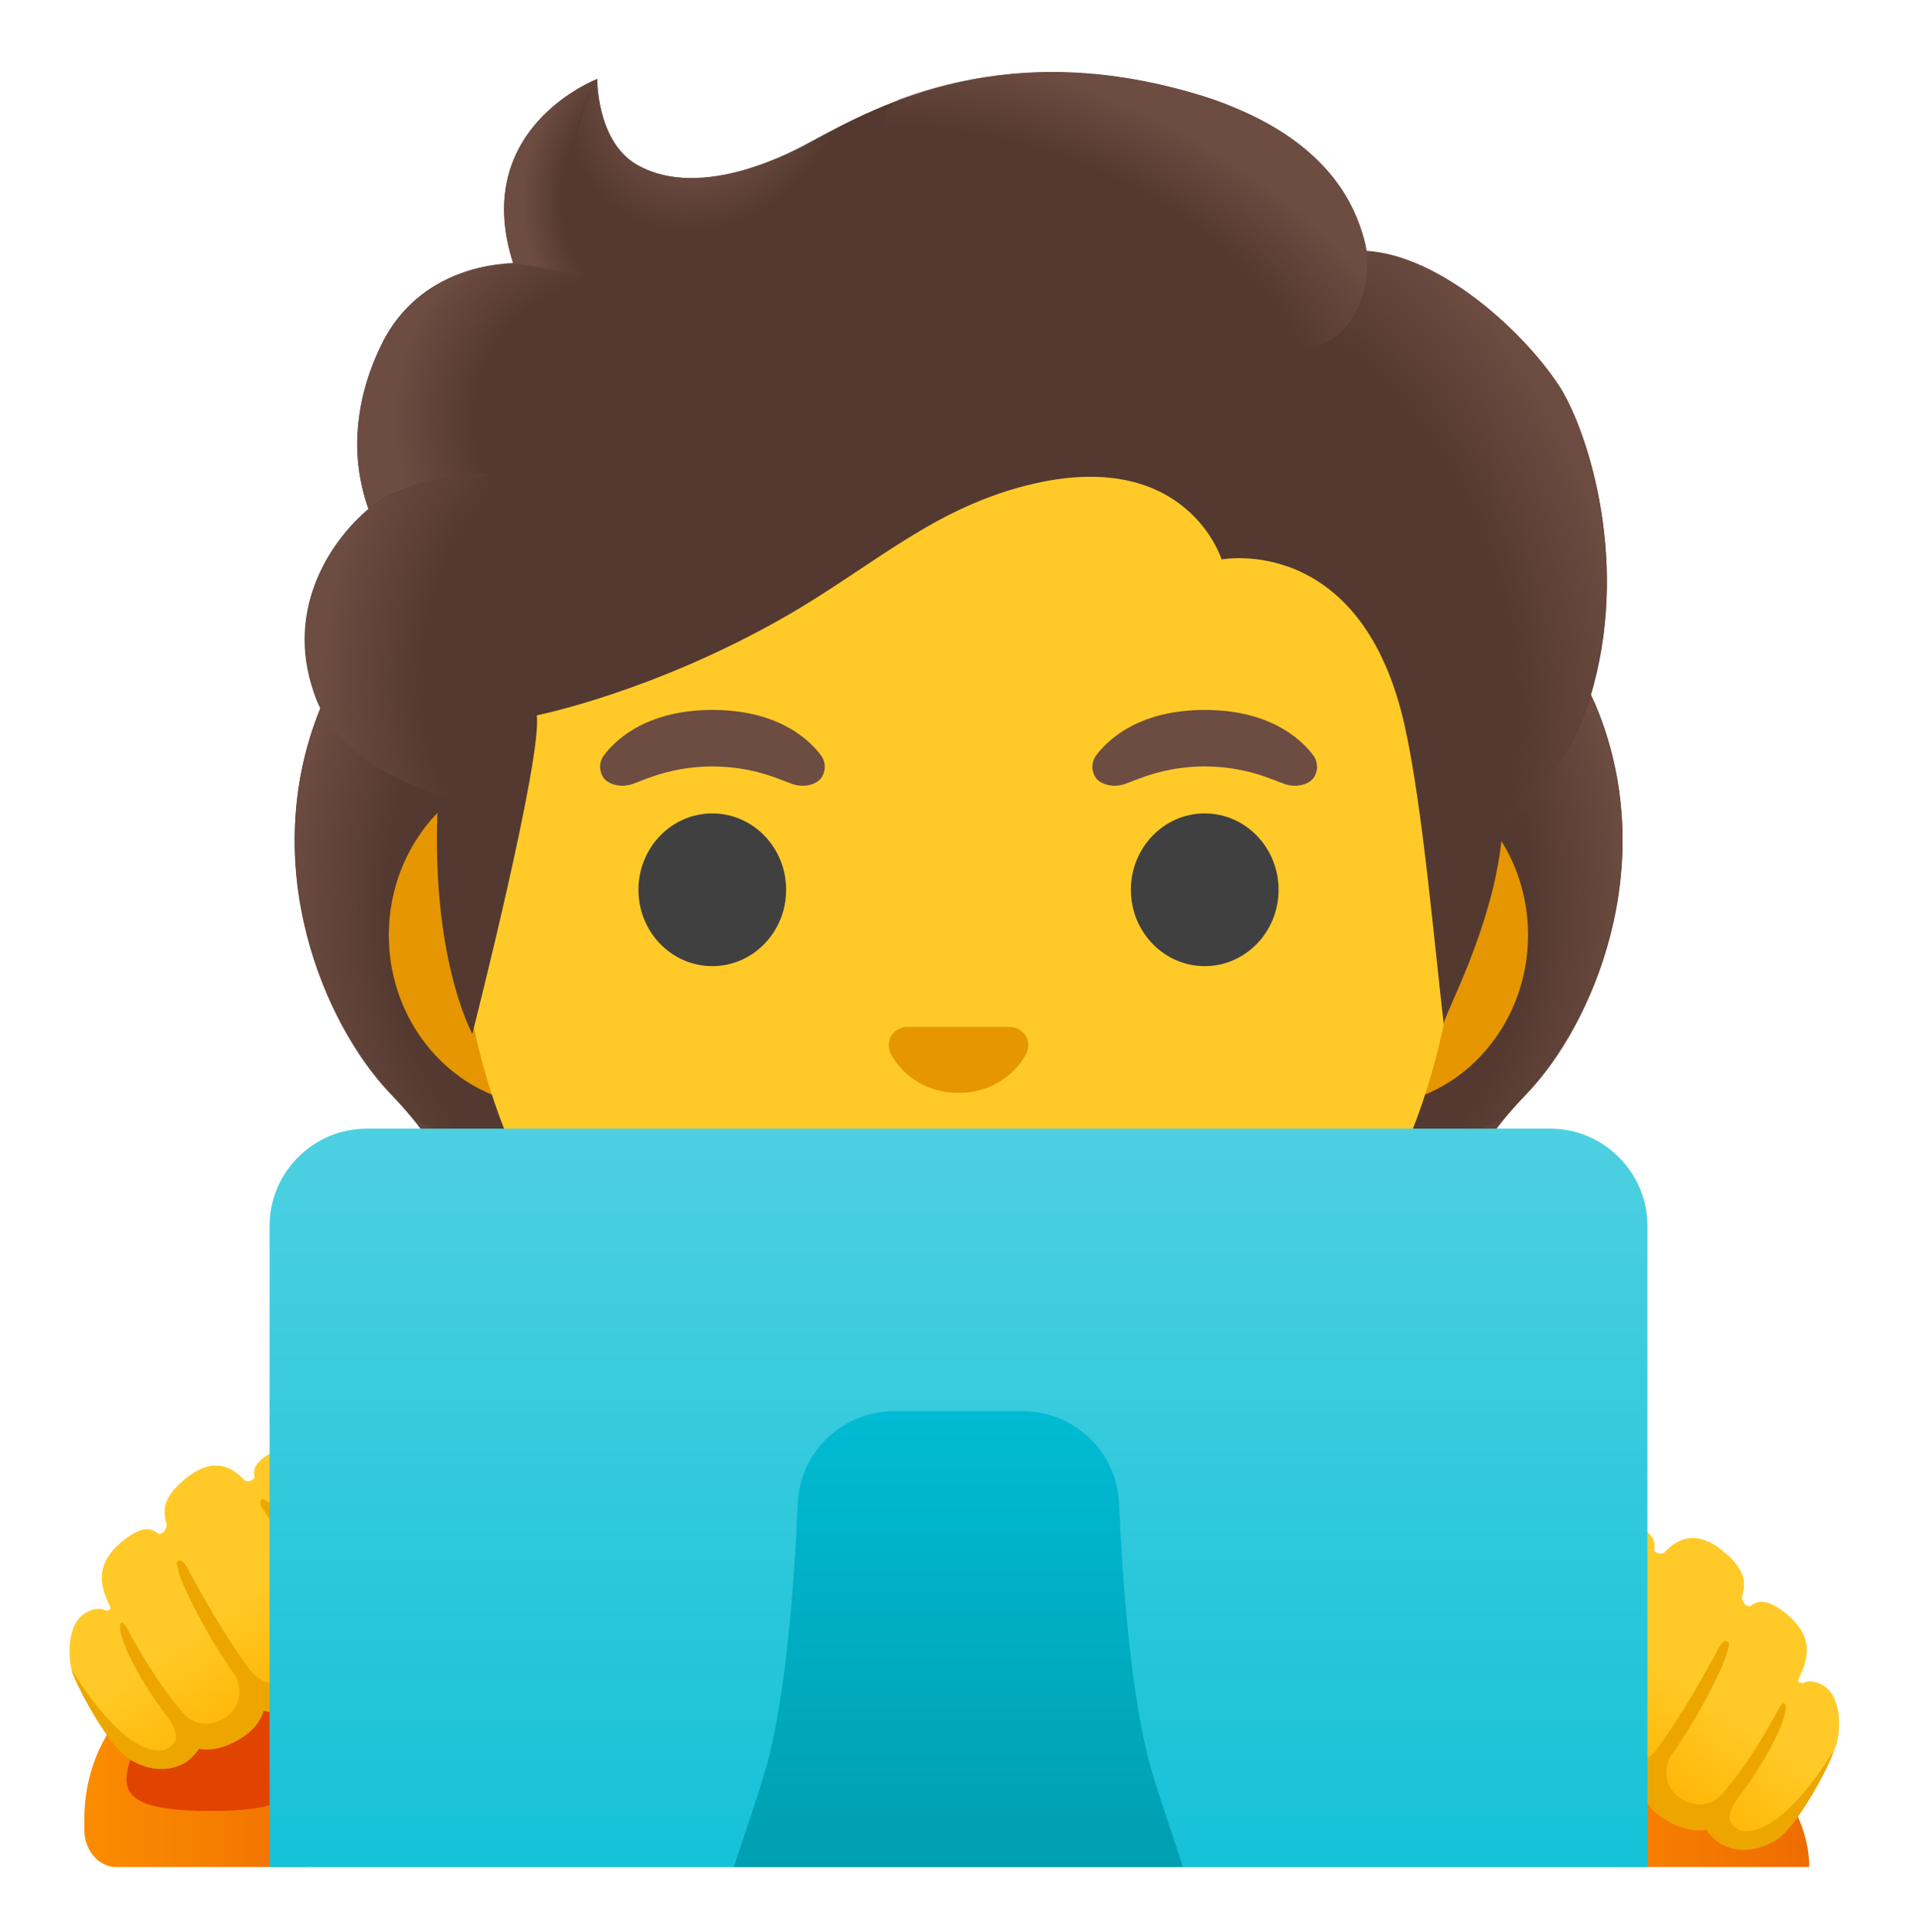<svg width="128" height="129" viewBox="0 0 128 129" fill="none" xmlns="http://www.w3.org/2000/svg">
<g id="technologist">
<g id="face">
<path id="hair_3_" d="M98.9 80.462C97.65 78.192 99.24 75.882 101.96 73.022C106.27 68.482 110.96 57.952 106.6 47.262C106.63 47.202 105.74 45.402 105.77 45.342L103.98 45.252C103.41 45.172 83.72 45.132 64.01 45.132C44.3 45.132 24.61 45.172 24.04 45.252C24.04 45.252 21.39 47.202 21.41 47.262C17.06 57.952 21.74 68.482 26.05 73.022C28.76 75.882 30.35 78.192 29.11 80.462C27.9 82.672 24.3 82.992 24.3 82.992C24.3 82.992 25.13 85.252 27.13 86.472C28.98 87.602 31.26 87.862 32.83 87.902C32.83 87.902 38.98 96.412 55.06 96.412H64.01H72.96C89.04 96.412 95.19 87.902 95.19 87.902C96.76 87.862 99.04 87.602 100.89 86.472C102.89 85.252 103.72 82.992 103.72 82.992C103.72 82.992 100.11 82.662 98.9 80.462Z" fill="#543930"/>
<g id="hairHighlights_1_">
<path id="Vector" d="M63.991 96.402V86.962L92.561 84.702L95.161 87.902C95.161 87.902 89.011 96.412 72.931 96.412L63.991 96.402Z" fill="url(#paint0_radial_243_440)"/>
<path id="Vector_2" d="M95.101 83.772C90.821 77.272 100.311 74.842 100.311 74.842L100.321 74.852C98.671 76.902 97.921 78.692 98.891 80.462C100.101 82.672 103.701 82.992 103.701 82.992C103.701 82.992 98.791 87.352 95.101 83.772Z" fill="url(#paint1_radial_243_440)"/>
<path id="Vector_3" d="M106.621 47.262C110.871 57.612 106.401 68.272 102.211 72.772C101.641 73.392 99.201 75.782 98.641 77.692C98.641 77.692 89.101 64.382 86.251 56.562C85.681 54.982 85.151 53.362 85.081 51.682C85.031 50.422 85.221 48.922 85.951 47.852C86.841 46.542 106.111 46.152 106.111 46.152C106.111 46.162 106.621 47.262 106.621 47.262Z" fill="url(#paint2_radial_243_440)"/>
<path id="Vector_4" d="M21.401 47.262C17.151 57.612 21.621 68.272 25.811 72.772C26.391 73.392 28.821 75.782 29.381 77.692C29.381 77.692 38.921 64.382 41.771 56.562C42.351 54.982 42.871 53.362 42.941 51.682C42.991 50.422 42.801 48.922 42.071 47.852C41.181 46.542 40.141 46.892 38.631 46.892C35.751 46.892 23.141 46.152 22.161 46.152C22.171 46.162 21.401 47.262 21.401 47.262Z" fill="url(#paint3_radial_243_440)"/>
<path id="Vector_5" d="M64.031 96.402V86.962L35.461 84.702L32.861 87.902C32.861 87.902 39.011 96.412 55.091 96.412L64.031 96.402Z" fill="url(#paint4_radial_243_440)"/>
<path id="Vector_6" d="M32.921 83.772C37.201 77.272 27.711 74.842 27.711 74.842L27.701 74.852C29.351 76.902 30.101 78.692 29.131 80.462C27.921 82.672 24.321 82.992 24.321 82.992C24.321 82.992 29.231 87.352 32.921 83.772Z" fill="url(#paint5_radial_243_440)"/>
</g>
<g id="ears_2_">
<path id="Vector_7" d="M91.33 51.042H36.67C30.78 51.042 25.96 56.172 25.96 62.452C25.96 68.732 30.78 73.862 36.67 73.862H91.32C97.21 73.862 102.03 68.722 102.03 62.452C102.04 56.182 97.22 51.042 91.33 51.042Z" fill="#E59600"/>
</g>
<g id="head_1_">
<path id="Vector_8" d="M64.001 11.682C46.6 11.682 30.48 30.292 30.48 57.082C30.48 83.722 47.09 96.892 64.001 96.892C80.91 96.892 97.52 83.722 97.52 57.082C97.52 30.292 81.4 11.682 64.001 11.682Z" fill="#FFCA28"/>
</g>
<g id="eyebrows_2_">
<path id="Vector_9" d="M54.801 50.422C53.871 49.192 51.731 47.412 47.571 47.412C43.411 47.412 41.261 49.202 40.341 50.422C39.931 50.962 40.031 51.592 40.321 51.972C40.581 52.322 41.361 52.652 42.221 52.362C43.081 52.072 44.761 51.202 47.571 51.182C50.381 51.202 52.061 52.072 52.921 52.362C53.781 52.652 54.561 52.332 54.821 51.972C55.101 51.602 55.211 50.972 54.801 50.422Z" fill="#6D4C41"/>
<path id="Vector_10" d="M87.671 50.422C86.741 49.192 84.601 47.412 80.441 47.412C76.281 47.412 74.131 49.202 73.211 50.422C72.801 50.962 72.901 51.592 73.191 51.972C73.451 52.322 74.231 52.652 75.091 52.362C75.951 52.072 77.631 51.202 80.441 51.182C83.251 51.202 84.931 52.072 85.791 52.362C86.651 52.652 87.431 52.332 87.691 51.972C87.971 51.602 88.081 50.972 87.671 50.422Z" fill="#6D4C41"/>
</g>
<g id="eyes_2_">
<path id="Vector_11" d="M47.561 64.522C50.284 64.522 52.491 62.239 52.491 59.422C52.491 56.606 50.284 54.322 47.561 54.322C44.838 54.322 42.631 56.606 42.631 59.422C42.631 62.239 44.838 64.522 47.561 64.522Z" fill="#404040"/>
<path id="Vector_12" d="M80.441 64.522C83.163 64.522 85.371 62.239 85.371 59.422C85.371 56.606 83.163 54.322 80.441 54.322C77.718 54.322 75.511 56.606 75.511 59.422C75.511 62.239 77.718 64.522 80.441 64.522Z" fill="#404040"/>
</g>
<path id="mouth_2_" d="M72.421 76.752C69.241 78.642 58.791 78.642 55.611 76.752C53.781 75.662 51.911 77.332 52.671 78.992C53.421 80.622 59.111 84.412 64.041 84.412C68.971 84.412 74.591 80.622 75.341 78.992C76.091 77.332 74.251 75.662 72.421 76.752Z" fill="#795548"/>
<path id="nose_2_" d="M67.861 68.662C67.751 68.622 67.651 68.592 67.541 68.582H60.461C60.351 68.592 60.241 68.622 60.141 68.662C59.501 68.922 59.151 69.582 59.451 70.292C59.751 71.002 61.161 72.982 64.001 72.982C66.841 72.982 68.251 70.992 68.551 70.292C68.851 69.592 68.501 68.922 67.861 68.662Z" fill="#E59600"/>
<path id="hair" d="M104.07 25.722C101.63 22.032 96.16 17.082 91.25 16.752C90.46 12.032 85.41 8.032 80.52 6.482C67.29 2.292 58.68 6.992 54.06 9.512C53.1 10.032 46.89 13.482 42.55 11.012C39.83 9.462 39.88 5.272 39.88 5.272C39.88 5.272 31.36 8.522 34.27 17.572C31.34 17.692 27.5 18.932 25.47 23.042C23.05 27.942 23.91 32.032 24.61 33.992C22.09 36.132 18.92 40.682 21.09 46.592C22.73 51.042 29.26 53.092 29.26 53.092C28.64 63.832 31.54 69.042 31.54 69.042C31.54 69.042 36.23 50.592 35.84 47.772C35.84 47.772 43.6 46.232 52.41 41.192C58.36 37.782 62.43 33.792 69.12 32.282C79.3 29.992 81.57 37.362 81.57 37.362C81.57 37.362 90.99 35.552 93.83 48.632C95 54.012 95.76 62.932 96.4 68.402C96.34 67.922 99.64 62.072 100.26 56.072C100.42 54.522 104.6 52.472 106.4 45.812C108.79 36.932 105.84 28.392 104.07 25.722Z" fill="#543930"/>
<g id="hairHighlights">
<path id="Vector_13" d="M100.221 56.112C100.381 54.562 104.561 52.512 106.361 45.852C106.551 45.142 106.711 44.422 106.861 43.702C108.321 35.612 105.701 28.182 104.071 25.722C101.811 22.312 96.971 17.832 92.38 16.912C91.981 16.862 91.591 16.812 91.221 16.792C91.221 16.792 91.55 18.942 90.68 20.652C89.561 22.872 87.27 23.402 87.27 23.402C99.24 35.372 98.391 45.402 100.221 56.112Z" fill="url(#paint6_radial_243_440)"/>
<path id="Vector_14" d="M56.95 8.002C55.85 8.532 54.89 9.062 54.05 9.512C53.09 10.032 46.88 13.482 42.54 11.012C39.87 9.492 39.87 5.432 39.87 5.292C38.64 6.862 34.92 18.072 45.8 18.822C50.49 19.142 53.38 15.052 55.1 11.592C55.72 10.322 56.69 8.492 56.95 8.002Z" fill="url(#paint7_radial_243_440)"/>
<path id="Vector_15" d="M79.16 6.082C86.48 8.062 90.39 11.952 91.24 16.762C91.5 18.242 92.01 31.842 66.01 16.362C56.34 10.602 58.98 7.002 60.11 6.592C64.53 4.992 70.96 3.862 79.16 6.082Z" fill="url(#paint8_radial_243_440)"/>
<path id="Vector_16" d="M39.84 5.292C39.83 5.302 39.81 5.302 39.78 5.322C39.78 5.322 39.78 5.322 39.77 5.322C38.84 5.712 31.53 9.102 34.26 17.582L42.04 18.832C35.15 11.852 39.87 5.282 39.87 5.282C39.87 5.282 39.85 5.282 39.84 5.292Z" fill="url(#paint9_radial_243_440)"/>
<path id="Vector_17" d="M39.07 18.342L34.26 17.572C34.07 17.572 33.43 17.632 33.08 17.682C30.37 18.062 27.18 19.462 25.45 23.042C23.59 26.902 23.64 30.212 24.15 32.422C24.3 33.162 24.6 34.002 24.6 34.002C24.6 34.002 26.98 31.742 32.65 31.592L39.07 18.342Z" fill="url(#paint10_radial_243_440)"/>
<path id="Vector_18" d="M24.37 34.192C22 36.292 18.81 40.982 21.16 46.802C22.93 51.192 29.25 53.092 29.25 53.092C29.25 53.112 30.51 53.492 31.16 53.492L32.64 31.592C29.61 31.592 26.7 32.502 24.82 33.812C24.85 33.842 24.36 34.162 24.37 34.192Z" fill="url(#paint11_radial_243_440)"/>
</g>
</g>
<g id="sleeve">
<g id="Group">
<path id="Vector_19" d="M7.63 124.683H20.46C21.58 124.593 22.47 123.502 22.47 122.162V121.512C22.47 117.932 20.86 114.803 18.45 113.062C18.45 113.213 18.46 113.362 18.46 113.512C18.46 117.612 16.48 120.933 14.05 120.933C11.62 120.933 9.64 117.612 9.64 113.512C9.64 113.362 9.65 113.213 9.65 113.062C7.24 114.812 5.63 117.932 5.63 121.512V122.162C5.62 123.512 6.51 124.593 7.63 124.683Z" fill="url(#paint12_linear_243_440)"/>
</g>
<g id="Group_2">
<path id="Vector_20" d="M14.05 120.942C23.05 120.942 18.46 117.622 18.46 113.522C18.46 113.372 18.45 113.222 18.45 113.072C17.17 112.142 15.66 111.592 14.05 111.592C12.44 111.592 10.93 112.142 9.65 113.072C9.64 113.222 9.64 113.372 9.64 113.522C9.63 117.622 5 120.942 14.05 120.942Z" fill="#E14301"/>
</g>
</g>
<g id="hand_1_">
<path id="Vector_21" d="M27.98 107.502C27.87 104.662 25.75 98.802 22.98 98.312C22.81 98.282 22.66 98.202 22.57 98.062C22.13 97.392 20.72 95.592 18.14 97.012C17.18 97.542 16.84 98.012 17 98.692C16.88 98.832 16.66 99.002 16.34 98.872C15.3 97.712 14.02 97.472 12.53 98.632C10.84 99.952 10.84 100.892 11.14 101.822L11.13 101.832C11.13 101.832 11.06 102.482 10.57 102.432C10.06 101.992 9.45 101.992 8.48 102.692C5.88 104.572 6.95 106.352 7.39 107.402C7.33 107.502 7.23 107.572 7.07 107.562C6.73 107.382 6.3 107.382 5.72 107.712C4.34 108.502 4.54 111.102 4.93 111.952C5.36 112.882 7.73 116.142 8.54 117.062C8.73 117.272 8.96 117.422 9.21 117.522C9.18 117.512 9.15 117.502 9.13 117.492C9.84 117.932 11.08 118.462 12.29 117.712C12.29 117.712 13.06 117.152 13.13 116.562C14.44 117.292 16.25 115.932 16.25 115.932C17.1 115.282 17.32 114.552 17.29 113.922C17.72 114.182 18.19 114.282 18.64 114.292C20 114.332 21.25 113.532 21.25 113.532C23.2 112.422 23.59 111.262 23.58 110.492C24.59 111.122 25.84 110.652 25.84 110.652C28.05 109.652 27.98 107.502 27.98 107.502Z" fill="url(#paint13_linear_243_440)"/>
</g>
<g id="Group_3">
<path id="Vector_22" d="M107.96 124.682H120.8C120.8 124.682 121.36 114.892 105.64 114.422C89.91 113.962 107.96 124.682 107.96 124.682Z" fill="url(#paint14_linear_243_440)"/>
</g>
<g id="hand">
<path id="Vector_23" d="M99.46 112.342C99.57 109.502 101.69 103.642 104.46 103.152C104.63 103.122 104.78 103.042 104.87 102.902C105.31 102.232 106.72 100.432 109.3 101.852C110.26 102.382 110.6 102.852 110.44 103.532C110.56 103.672 110.78 103.842 111.1 103.712C112.14 102.552 113.42 102.312 114.91 103.472C116.6 104.792 116.6 105.732 116.3 106.662L116.31 106.672C116.31 106.672 116.38 107.322 116.87 107.272C117.38 106.832 117.99 106.832 118.96 107.532C121.56 109.412 120.49 111.192 120.05 112.242C120.11 112.342 120.2 112.412 120.37 112.402C120.71 112.222 121.14 112.222 121.72 112.552C123.1 113.342 122.9 115.942 122.51 116.792C122.08 117.722 119.72 120.982 118.9 121.902C118.71 122.112 118.48 122.262 118.23 122.362C118.26 122.352 118.29 122.342 118.31 122.332C117.6 122.772 116.36 123.302 115.15 122.552C115.15 122.552 114.38 121.992 114.31 121.402C113 122.132 111.19 120.772 111.19 120.772C110.34 120.122 110.12 119.392 110.15 118.762C109.72 119.022 109.25 119.122 108.8 119.132C107.44 119.172 106.19 118.372 106.19 118.372C104.24 117.262 103.85 116.102 103.86 115.332C102.85 115.962 101.6 115.492 101.6 115.492C99.39 114.492 99.46 112.342 99.46 112.342Z" fill="url(#paint15_linear_243_440)"/>
</g>
<path id="tone_1_" d="M116.24 122.262C116.07 122.172 115.91 122.072 115.76 121.942C115.74 121.922 115.71 121.902 115.69 121.872C115.41 121.562 115.33 121.062 116.06 120.062C118.06 117.412 118.85 115.432 118.85 115.432C119.4 114.042 119.2 113.812 119.2 113.812C119.01 113.502 118.62 114.402 118.62 114.402C116.64 117.972 115.28 119.532 114.69 120.112C114.66 120.132 114.63 120.152 114.6 120.162C114.49 120.232 114.37 120.302 114.24 120.352C114.19 120.372 114.13 120.392 114.08 120.412C113.97 120.452 113.85 120.472 113.73 120.492C113.67 120.502 113.61 120.512 113.54 120.512C113.41 120.512 113.28 120.502 113.14 120.472C113.08 120.462 113.02 120.462 112.96 120.442C112.76 120.382 112.55 120.312 112.34 120.182C112.24 120.122 112.15 120.062 112.06 119.992C112.02 119.952 111.97 119.912 111.93 119.872C111.89 119.832 111.84 119.792 111.8 119.752C111.75 119.692 111.7 119.622 111.65 119.562C111.63 119.532 111.6 119.502 111.58 119.462C111.53 119.382 111.49 119.302 111.45 119.212C111.44 119.182 111.42 119.152 111.41 119.122C111.37 119.032 111.35 118.932 111.33 118.832C111.32 118.802 111.31 118.772 111.3 118.742C111.28 118.642 111.28 118.532 111.27 118.432C111.27 118.392 111.26 118.362 111.26 118.332C111.26 118.222 111.28 118.112 111.3 118.002C111.31 117.962 111.31 117.922 111.32 117.872C111.34 117.762 111.39 117.652 111.43 117.532C111.45 117.482 111.46 117.432 111.48 117.392C113.76 114.172 114.94 111.362 114.94 111.362C115.32 110.582 115.46 109.762 115.46 109.762C115.21 109.302 114.81 109.972 114.81 109.972C112.21 114.812 110.67 116.752 110.67 116.752C110.67 116.752 109.46 118.862 106.81 117.282C106.81 117.282 105.5 116.442 105.28 115.852C105.09 115.362 104.97 114.492 105.64 113.252C105.64 113.252 107.23 110.002 109.85 105.912C109.85 105.912 110.02 105.272 109.43 105.632C108.97 105.912 108.64 106.492 108.48 106.672C108.48 106.672 106.93 108.742 104.68 112.872C104.68 112.872 104.18 113.822 103.6 114.292C103.03 114.532 102.31 114.442 101.52 113.852C99.81 112.572 100.45 110.782 101.4 108.942C101.92 107.942 103.11 105.692 104.24 103.892C104.35 103.852 104.46 103.812 104.57 103.792C104.93 103.732 105.22 103.542 105.4 103.262C106.3 101.892 105.59 100.652 104.33 102.562C101.17 103.102 98.93 109.282 98.82 112.332C98.82 112.442 98.77 114.922 101.33 116.062C101.41 116.092 102.34 116.432 103.34 116.202C103.59 117.032 104.27 118.002 105.86 118.912C105.89 118.932 107.28 119.782 108.8 119.762C109.08 119.752 109.36 119.722 109.62 119.652C109.78 120.172 110.12 120.742 110.8 121.262C110.88 121.322 112.44 122.492 113.94 122.192C114.23 122.652 114.65 122.972 114.76 123.052C115.22 123.342 115.71 123.492 116.21 123.532H116.66C117.3 123.492 117.97 123.272 118.63 122.862C118.64 122.862 118.64 122.852 118.65 122.852C120.2 121.792 122.43 117.362 122.43 116.912C122.43 116.902 119.07 122.742 116.24 122.262Z" fill="#EDA600"/>
<path id="tone" d="M28.43 106.942C28.31 103.892 26.07 97.712 22.92 97.172C21.67 95.262 20.95 96.502 21.85 97.872C22.03 98.152 22.33 98.332 22.68 98.402C22.79 98.422 22.9 98.462 23.01 98.502C24.14 100.302 25.33 102.562 25.85 103.552C26.8 105.382 27.43 107.172 25.73 108.462C24.94 109.052 24.23 109.142 23.65 108.902C23.08 108.432 22.57 107.482 22.57 107.482C20.32 103.352 18.77 101.282 18.77 101.282C18.61 101.102 18.29 100.532 17.82 100.242C17.23 99.882 17.4 100.522 17.4 100.522C20.02 104.602 21.61 107.862 21.61 107.862C22.29 109.102 22.17 109.972 21.97 110.462C21.75 111.052 20.44 111.892 20.44 111.892C17.8 113.472 16.58 111.362 16.58 111.362C16.58 111.362 15.03 109.422 12.44 104.582C12.44 104.582 12.03 103.912 11.79 104.372C11.79 104.372 11.93 105.192 12.31 105.972C12.31 105.972 13.49 108.772 15.77 112.002C15.79 112.052 15.8 112.102 15.82 112.142C15.86 112.252 15.9 112.372 15.93 112.482C15.94 112.522 15.94 112.562 15.95 112.612C15.97 112.722 15.99 112.832 15.99 112.942C15.99 112.982 15.98 113.012 15.98 113.042C15.98 113.152 15.97 113.252 15.95 113.352C15.94 113.382 15.93 113.412 15.93 113.442C15.91 113.542 15.88 113.642 15.84 113.732C15.83 113.762 15.81 113.792 15.8 113.822C15.76 113.902 15.72 113.992 15.67 114.072C15.65 114.102 15.62 114.132 15.6 114.172C15.55 114.242 15.5 114.302 15.45 114.362C15.41 114.402 15.36 114.442 15.32 114.482C15.28 114.522 15.24 114.562 15.19 114.602C15.1 114.672 15 114.742 14.91 114.792C14.69 114.912 14.48 115.002 14.29 115.052C14.23 115.072 14.17 115.072 14.1 115.082C13.96 115.102 13.83 115.122 13.7 115.122C13.64 115.122 13.57 115.112 13.51 115.102C13.39 115.082 13.27 115.062 13.16 115.022C13.11 115.002 13.05 114.982 13 114.962C12.88 114.912 12.76 114.842 12.64 114.772C12.61 114.752 12.58 114.742 12.55 114.722C11.96 114.142 10.6 112.582 8.62 109.012C8.62 109.012 8.23 108.112 8.04 108.422C8.04 108.422 7.84 108.662 8.39 110.042C8.39 110.042 9.18 112.022 11.18 114.672C11.91 115.672 11.83 116.172 11.55 116.482C11.53 116.502 11.5 116.522 11.48 116.552C11.34 116.682 11.17 116.782 11 116.872C8.17 117.362 4.8 111.512 4.8 111.512C4.8 111.972 7.03 116.402 8.58 117.452C8.59 117.452 8.59 117.462 8.6 117.462C9.26 117.872 9.92 118.092 10.57 118.132H11.02C11.53 118.092 12.02 117.942 12.47 117.652C12.58 117.572 13 117.242 13.29 116.792C14.79 117.092 16.36 115.922 16.43 115.862C17.11 115.342 17.45 114.772 17.61 114.252C17.87 114.322 18.14 114.362 18.43 114.362C19.95 114.392 21.34 113.532 21.37 113.512C22.96 112.612 23.64 111.632 23.89 110.802C24.89 111.022 25.82 110.692 25.9 110.662C28.49 109.532 28.44 107.052 28.43 106.942Z" fill="#EDA600"/>
<g id="computerscreen">
<g id="Group_4">
<path id="Vector_24" d="M110 124.682V81.872C110 78.292 107.08 75.372 103.5 75.372H24.5C20.92 75.372 18 78.292 18 81.872V124.692H110V124.682Z" fill="url(#paint16_linear_243_440)"/>
</g>
<path id="Vector_25" d="M78.99 124.682C78.38 122.752 77.58 120.572 76.9 118.252C75.53 113.592 74.96 105.812 74.72 100.382C74.57 96.952 71.73 94.242 68.27 94.242H59.72C56.26 94.242 53.42 96.942 53.27 100.382C53.03 105.812 52.46 113.592 51.09 118.252C50.41 120.572 49.62 122.752 49 124.682H78.99Z" fill="url(#paint17_linear_243_440)"/>
</g>
</g>
<defs>
<radialGradient id="paint0_radial_243_440" cx="0" cy="0" r="1" gradientUnits="userSpaceOnUse" gradientTransform="translate(78.584 82.76) scale(23.419 11.503)">
<stop offset="0.728" stop-color="#6D4C41" stop-opacity="0"/>
<stop offset="1" stop-color="#6D4C41"/>
</radialGradient>
<radialGradient id="paint1_radial_243_440" cx="0" cy="0" r="1" gradientUnits="userSpaceOnUse" gradientTransform="translate(101.652 79.276) rotate(154.924) scale(6.921 5.134)">
<stop offset="0.663" stop-color="#6D4C41"/>
<stop offset="1" stop-color="#6D4C41" stop-opacity="0"/>
</radialGradient>
<radialGradient id="paint2_radial_243_440" cx="0" cy="0" r="1" gradientUnits="userSpaceOnUse" gradientTransform="translate(83.716 59.702) rotate(-94.278) scale(30.399 25.335)">
<stop offset="0.725" stop-color="#6D4C41" stop-opacity="0"/>
<stop offset="1" stop-color="#6D4C41"/>
</radialGradient>
<radialGradient id="paint3_radial_243_440" cx="0" cy="0" r="1" gradientUnits="userSpaceOnUse" gradientTransform="translate(44.309 59.701) rotate(-85.722) scale(30.399 25.335)">
<stop offset="0.725" stop-color="#6D4C41" stop-opacity="0"/>
<stop offset="1" stop-color="#6D4C41"/>
</radialGradient>
<radialGradient id="paint4_radial_243_440" cx="0" cy="0" r="1" gradientUnits="userSpaceOnUse" gradientTransform="translate(49.441 82.76) rotate(180) scale(23.419 11.503)">
<stop offset="0.728" stop-color="#6D4C41" stop-opacity="0"/>
<stop offset="1" stop-color="#6D4C41"/>
</radialGradient>
<radialGradient id="paint5_radial_243_440" cx="0" cy="0" r="1" gradientUnits="userSpaceOnUse" gradientTransform="translate(26.374 79.277) rotate(25.076) scale(6.921 5.134)">
<stop offset="0.663" stop-color="#6D4C41"/>
<stop offset="1" stop-color="#6D4C41" stop-opacity="0"/>
</radialGradient>
<radialGradient id="paint6_radial_243_440" cx="0" cy="0" r="1" gradientUnits="userSpaceOnUse" gradientTransform="translate(82.018 43.662) rotate(72.085) scale(35.632 26.438)">
<stop offset="0.699" stop-color="#6D4C41" stop-opacity="0"/>
<stop offset="1" stop-color="#6D4C41"/>
</radialGradient>
<radialGradient id="paint7_radial_243_440" cx="0" cy="0" r="1" gradientUnits="userSpaceOnUse" gradientTransform="translate(47.281 4.812) rotate(28.203) scale(9.343 11.078)">
<stop offset="0.58" stop-color="#6D4C41"/>
<stop offset="1" stop-color="#6D4C41" stop-opacity="0"/>
</radialGradient>
<radialGradient id="paint8_radial_243_440" cx="0" cy="0" r="1" gradientUnits="userSpaceOnUse" gradientTransform="translate(68.148 21.776) rotate(-157.19) scale(29.194 16.407)">
<stop offset="0.699" stop-color="#6D4C41" stop-opacity="0"/>
<stop offset="1" stop-color="#6D4C41"/>
</radialGradient>
<radialGradient id="paint9_radial_243_440" cx="0" cy="0" r="1" gradientUnits="userSpaceOnUse" gradientTransform="translate(43.529 13.336) scale(8.575 10.49)">
<stop offset="0.702" stop-color="#6D4C41" stop-opacity="0"/>
<stop offset="1" stop-color="#6D4C41"/>
</radialGradient>
<radialGradient id="paint10_radial_243_440" cx="0" cy="0" r="1" gradientUnits="userSpaceOnUse" gradientTransform="translate(42.348 28.473) rotate(-164.942) scale(16.084 15.052)">
<stop offset="0.66" stop-color="#6D4C41" stop-opacity="0"/>
<stop offset="1" stop-color="#6D4C41"/>
</radialGradient>
<radialGradient id="paint11_radial_243_440" cx="0" cy="0" r="1" gradientUnits="userSpaceOnUse" gradientTransform="translate(38.536 44.002) rotate(7.834) scale(16.886 23.728)">
<stop offset="0.598" stop-color="#6D4C41" stop-opacity="0"/>
<stop offset="1" stop-color="#6D4C41"/>
</radialGradient>
<linearGradient id="paint12_linear_243_440" x1="5.625" y1="118.878" x2="22.467" y2="118.878" gradientUnits="userSpaceOnUse">
<stop stop-color="#FB8C00"/>
<stop offset="0.482" stop-color="#F67F00"/>
<stop offset="1" stop-color="#EF6C00"/>
</linearGradient>
<linearGradient id="paint13_linear_243_440" x1="20.427" y1="113.619" x2="10.747" y2="99.843" gradientUnits="userSpaceOnUse">
<stop stop-color="#FFB300"/>
<stop offset="0.5" stop-color="#FFCA28"/>
</linearGradient>
<linearGradient id="paint14_linear_243_440" x1="99.203" y1="119.55" x2="120.799" y2="119.55" gradientUnits="userSpaceOnUse">
<stop stop-color="#FB8C00"/>
<stop offset="0.482" stop-color="#F67F00"/>
<stop offset="1" stop-color="#EF6C00"/>
</linearGradient>
<linearGradient id="paint15_linear_243_440" x1="107.017" y1="118.462" x2="116.698" y2="104.685" gradientUnits="userSpaceOnUse">
<stop stop-color="#FFB300"/>
<stop offset="0.5" stop-color="#FFCA28"/>
</linearGradient>
<linearGradient id="paint16_linear_243_440" x1="64" y1="75.228" x2="64" y2="143.641" gradientUnits="userSpaceOnUse">
<stop stop-color="#4DD0E1"/>
<stop offset="1" stop-color="#00BCD4"/>
</linearGradient>
<linearGradient id="paint17_linear_243_440" x1="63.999" y1="93.298" x2="63.999" y2="132.576" gradientUnits="userSpaceOnUse">
<stop stop-color="#00BCD4"/>
<stop offset="1" stop-color="#0097A7"/>
</linearGradient>
</defs>
</svg>
